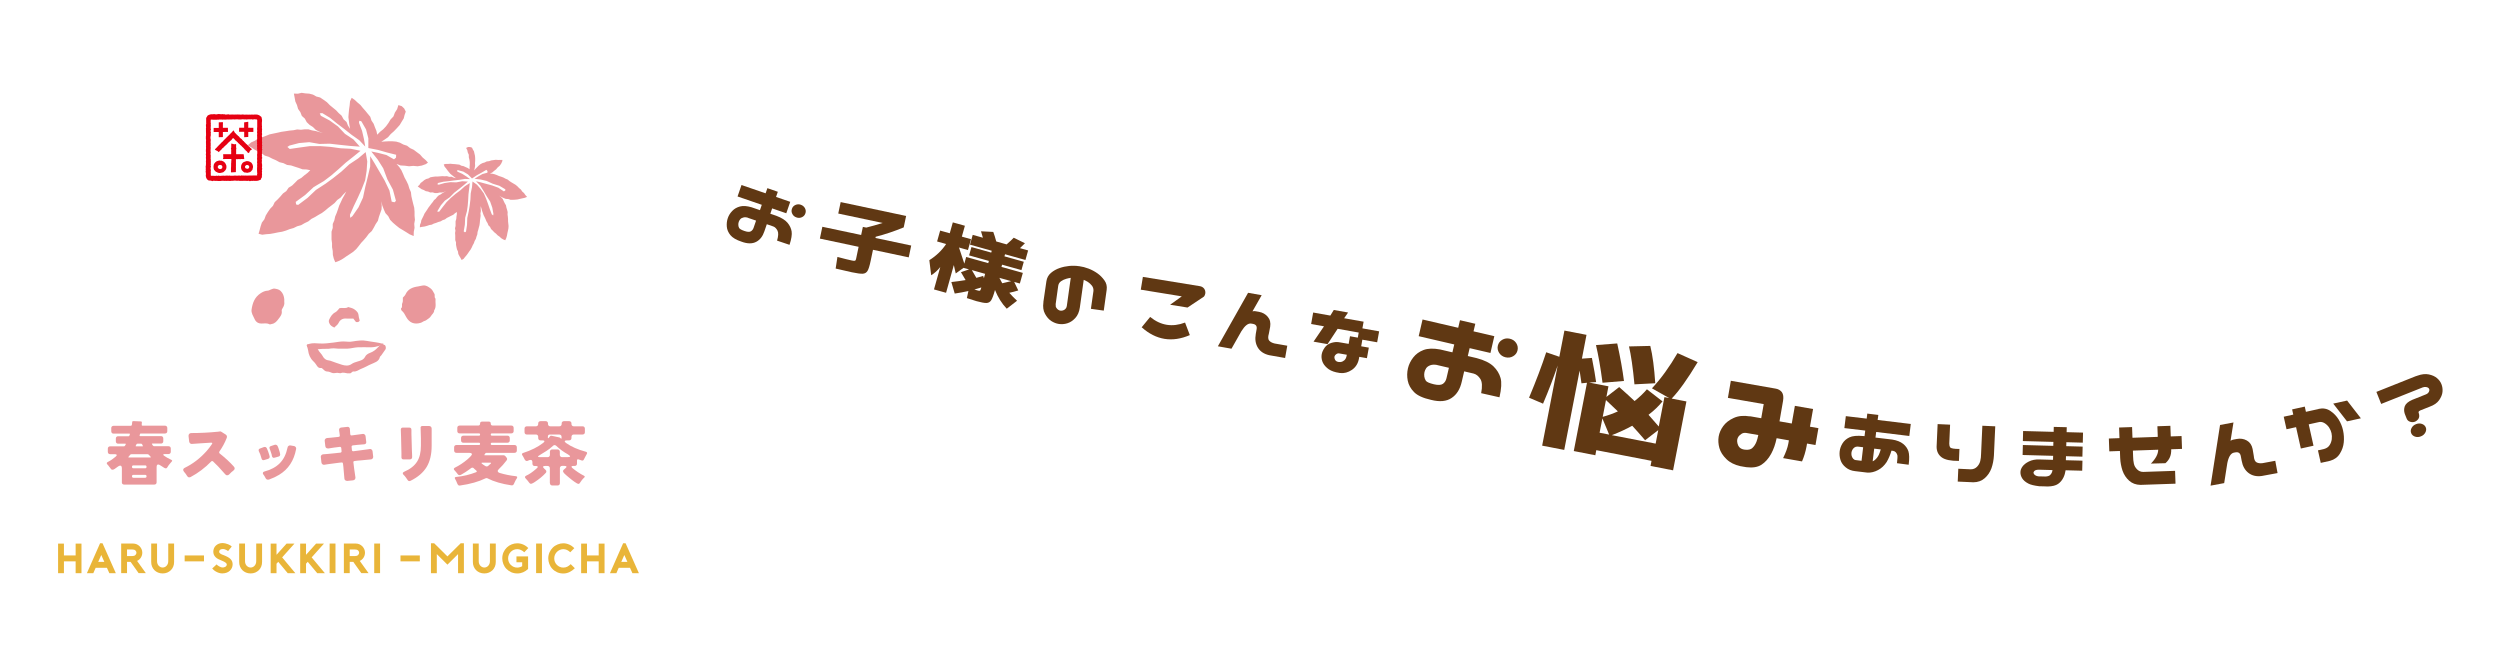 <?xml version="1.0" encoding="UTF-8"?><svg id="_レイヤー_1" xmlns="http://www.w3.org/2000/svg" xmlns:xlink="http://www.w3.org/1999/xlink" viewBox="0 0 393.02 102.33"><defs><style>.cls-1{fill:#e9979b;}.cls-1,.cls-2,.cls-3,.cls-4{stroke-width:0px;}.cls-2{fill:#e9b539;}.cls-5{filter:url(#drop-shadow-1);}.cls-3{fill:#e60012;}.cls-4{fill:#603813;}</style><filter id="drop-shadow-1" filterUnits="userSpaceOnUse"><feOffset dx="0" dy="0"/><feGaussianBlur result="blur" stdDeviation="5"/><feFlood flood-color="#f44d5d" flood-opacity=".2"/><feComposite in2="blur" operator="in"/><feComposite in="SourceGraphic"/></filter></defs><path class="cls-4" d="M116.55,29.08l3.81,1.31.28-.81,1.64.57-.28.81,2.23.77-.62,1.8-2.22-.77c-.1.29-.2.57-.29.84l.96.33c.82.31,1.4.68,1.75,1.1.35.42.56.87.64,1.35.08.48-.03,1.19-.33,2.11l-1.96-.66c.21-.71.24-1.24.07-1.57s-.39-.56-.67-.66l-1.01-.35c-.13.37-.26.74-.38,1.11-.26.79-.69,1.35-1.29,1.66-.6.32-1.37.32-2.29-.02-.85-.28-1.44-.63-1.77-1.04-.33-.41-.52-.85-.56-1.32-.04-.47.01-.92.16-1.36.14-.41.37-.78.7-1.12.32-.34.73-.57,1.22-.7.49-.13,1.1-.08,1.82.13l1.31.45.29-.84-3.81-1.31.62-1.8ZM117.62,34.24c-.29-.09-.54-.11-.75-.05-.22.05-.38.14-.49.27s-.19.26-.24.41c-.05.15-.08.31-.07.49,0,.17.05.33.13.48.08.15.36.31.83.47.46.16.79.18,1,.06.21-.12.36-.31.45-.58l.38-1.11-1.26-.43ZM124.5,32.82c.09-.28.28-.48.55-.6.27-.12.55-.14.85-.03.29.1.51.29.65.55.14.27.16.54.06.81-.09.28-.28.48-.55.6-.27.12-.56.14-.85.03-.3-.1-.51-.28-.65-.55-.14-.27-.16-.54-.06-.81Z"/><path class="cls-4" d="M131.37,42.23l.28-1.84c.96.26,1.7.44,2.21.55.22.05.37.07.45.06s.14-.03.18-.07c.03-.04.07-.13.1-.27l.39-1.86-6.09-1.29.39-1.86,6.1,1.29.27-1.27.53.11c.89-.22,1.75-.47,2.58-.73l-6.98-1.48.38-1.8,10.29,2.18-.38,1.8c-1.49.61-2.95,1.1-4.4,1.47l-.04.19,5.62,1.19-.39,1.86-5.62-1.19-.37,1.76c-.16.77-.32,1.29-.49,1.56s-.41.42-.75.44c-.34.02-.92-.06-1.73-.23l-2.52-.58Z"/><path class="cls-4" d="M152,46.87l.24-1.12c-.69.16-1.41.29-2.15.4l-.53-1.81c.8-.09,1.54-.19,2.24-.31-.22-.38-.46-.8-.73-1.24l1.27-.44-.87-.24-1.22.88-.3-1.32-1.22,4.36-1.9-.53.99-3.52c-.46.57-.94,1-1.43,1.29l-.29-2.37c1.1-.69,1.98-1.54,2.64-2.54l-1.42-.4.48-1.71,1.51.42.48-1.71,1.9.53-.48,1.71,1.44.4-.48,1.71-1.41-.4.84,2.54.29-1.05,3.47.97.1-.35-3.11-.87.37-1.31,3.11.87.08-.29-3.42-.96.43-1.54,1.6.45-.3-1.01,1.93.1c.15.4.31.9.47,1.5l1.63.46c.51-.44.88-.79,1.12-1.05l1.76.87c-.24.25-.5.5-.78.77l1.28.36-.42,1.5-3.21-.9-.09.33,3.04.85-.37,1.31-3.04-.85-.1.35,3.36.94-.47,1.67-.89-.25.64,1.34c-.49.15-.96.28-1.41.37.39.44.79.86,1.22,1.25l-1.62,1.25c-.78-.81-1.39-1.8-1.85-2.95l-.02.09c-.21.76-.41,1.27-.58,1.54-.18.27-.42.41-.74.42-.32.01-.84-.09-1.58-.29l-1.5-.48ZM153.49,43.68l1.07-.3.12.35.19-.68-2.09-.59c.35.59.58.99.71,1.22ZM153.6,45.64c.23.07.38.09.44.07.06-.02.12-.13.18-.33l.05-.19-1.09.32.42.13ZM157.56,44.53c.55-.12,1.02-.23,1.41-.33l-1.86-.52c.08.18.24.46.45.85Z"/><path class="cls-4" d="M169.63,41.84c.52.07,1.02.2,1.51.39.49.19.94.43,1.37.73s.79.67,1.11,1.11.43.93.36,1.47l-.46,3.29-2.02-.28.4-2.82c.02-.31-.06-.58-.24-.82-.18-.23-.4-.43-.64-.59-.22-.13-.43-.24-.65-.33l-.61,4.35c-.1.7-.34,1.25-.72,1.66-.38.41-.79.68-1.24.82-.44.14-.88.17-1.33.11-.42-.06-.82-.22-1.21-.47-.39-.26-.71-.63-.98-1.13-.27-.49-.35-1.09-.25-1.79v-.09s.47-3.23.47-3.23c.08-.54.32-.98.72-1.32s.86-.59,1.35-.76c.49-.17,1-.28,1.52-.33.52-.05,1.04-.04,1.56.04ZM165.97,47.89c-.03.19,0,.35.09.49.09.14.19.25.3.32.11.08.23.12.36.14.12.02.25,0,.39-.04s.27-.12.38-.23c.11-.11.19-.26.22-.45l.62-4.44c-.24.03-.47.08-.71.15-.29.08-.56.21-.81.38-.25.17-.4.41-.45.72l-.41,2.94Z"/><path class="cls-4" d="M183.95,47.91l1.84-1.32-6.45-1.05.33-2.01,8.97,1.46c.28.05.5.18.67.4.16.24.21.49.17.76-.03.18-.1.34-.2.47l-2.59,1.73-2.73-.44ZM180.82,49.83c1.66,1.35,3.48,1.64,5.48.88l.75,1.97c-2.78,1.2-5.31.79-7.57-1.23l1.33-1.62Z"/><path class="cls-4" d="M198.35,46.4l-1.45,2.55c.17-.04.31-.05.43-.03l.58.1c.57.1,1.04.36,1.39.78.36.42.48.94.38,1.58l-.2,1.05c-.16.54-.14.92.06,1.13.19.21.47.35.84.44l1.99.35-.34,1.93-2.5-.44c-.82-.19-1.41-.58-1.78-1.18-.37-.6-.48-1.33-.33-2.17l.13-.74c.08-.47-.1-.74-.56-.83l-.28-.05c-.49-.08-1,.32-1.54,1.18l-1.57,2.77-2.14-.38,4.75-8.41,2.14.38Z"/><path class="cls-4" d="M211.91,49.16l-.6.87,3.06.54-.19,1.05,2.63.47-.31,1.72-2.33-.41-.18,1.04,1.2.21-.3,1.66-1.2-.21-.05.27c-.14.77-.51,1.36-1.1,1.77-.6.41-1.23.58-1.89.5l-.59-.11c-.61-.14-1.09-.37-1.44-.69-.38-.33-.63-.69-.75-1.06-.12-.37-.15-.73-.09-1.07.06-.35.22-.7.47-1.06.25-.36.6-.6,1.03-.74.43-.13.82-.17,1.16-.12.34.06.54.09.6.1l.98.17.21-1.2,1.23.22.14-.8-3.31-.59-1.59,2.41-2.2-.39,1.64-2.41-2.02-.36.32-1.81,2.7.48.54-.88,2.21.39ZM211.31,56.67c.22-.19.35-.45.4-.8l.02-.1-1.14-.2c-.16-.04-.29-.03-.41.04-.11.06-.2.14-.27.22-.07.08-.11.18-.13.28,0,.06,0,.15.03.27s.09.23.17.32c.09.09.21.16.36.19l.13.02c.32.04.6-.04.82-.24Z"/><path class="cls-4" d="M223.65,50.23l5.59,1.3.28-1.19,2.41.56-.28,1.19,3.27.76-.61,2.64-3.27-.76c-.1.42-.19.83-.29,1.24l1.4.33c1.21.32,2.08.76,2.64,1.3.55.54.92,1.15,1.11,1.82.19.67.14,1.68-.17,3.04l-2.88-.65c.2-1.04.16-1.79-.13-2.24-.29-.45-.64-.73-1.05-.84l-1.49-.35c-.13.54-.25,1.09-.38,1.63-.26,1.16-.78,2.01-1.59,2.55-.8.55-1.89.65-3.25.3-1.25-.28-2.13-.68-2.66-1.22s-.86-1.13-.99-1.79c-.13-.65-.12-1.3.03-1.95.14-.6.42-1.17.83-1.7.41-.53.95-.92,1.63-1.18.68-.25,1.54-.28,2.6-.08l1.93.45.29-1.24-5.59-1.3.61-2.64ZM225.94,57.38c-.42-.08-.78-.07-1.08.04s-.51.26-.65.46c-.13.2-.22.4-.27.61-.05.22-.06.46-.03.7.03.24.12.47.25.67.14.2.55.38,1.25.55.67.16,1.15.13,1.43-.07.28-.2.47-.49.56-.89l.38-1.63-1.84-.43ZM235.47,54.35c.09-.4.32-.72.69-.93.37-.22.77-.27,1.2-.17.43.1.77.33,1,.68.23.36.3.74.21,1.14-.09.41-.33.72-.69.93-.37.22-.77.27-1.2.17-.43-.1-.77-.33-1-.69-.23-.36-.3-.74-.21-1.14Z"/><path class="cls-4" d="M249.52,60.17l-.9.09-.29-2-2.42,12.47-3.47-.67,2.44-12.6c-.65,1.91-1.41,3.91-2.3,6l-2.2-.94c1.13-2.7,2.03-5.08,2.7-7.14l2.06.71.8-4.12,3.47.67-.72,3.74,1.57-.11c.32,1.63.54,2.9.66,3.8l-1.1.07,3.04.59-.32,1.67,2.01-1.55c1.08.95,1.88,1.68,2.42,2.2.73-.58,1.38-1.2,1.94-1.85l2.45,1.9c-.59.73-1.32,1.44-2.2,2.11l1.61,1.84.89-4.62.75.15-2.71-1.53c1.42-1.52,2.76-3.37,4.02-5.54l3.17,1.42c-1.6,2.66-2.96,4.57-4.09,5.73l2.32.45-2.1,10.83-3.54-.69.15-.8-8.68-1.68-.15.8-3.39-.66,2.08-10.75ZM250.9,54.25l3.34-.26c.49,2.22.84,4.18,1.06,5.9l-3.37.28c-.31-2.39-.66-4.36-1.03-5.92ZM252.97,68.32l-1.06-2.54-.44,2.25,1.5.29ZM254.35,64.68l-1.88-1.79-.51,2.64c.88-.24,1.67-.53,2.39-.86ZM256.6,66.93c-.97.54-2.04,1.03-3.21,1.48l6.89,1.33.41-2.12-2.07,1.59c-.75-.87-1.42-1.63-2.02-2.28ZM256.09,54.46l3.35-.08c.37,1.5.62,3.46.78,5.87l-3.27.17c-.25-2.64-.54-4.62-.86-5.97Z"/><path class="cls-4" d="M272.1,59.86l7.08,1.24c.4.07.71.26.95.56.22.32.28.77.18,1.36l-.56,3.22,1.93.34.49-2.78,2.86.5-.49,2.78,1.33.23-.46,2.65-1.33-.23-.08.47c-.16.85-.4,1.63-.71,2.34l-2.97-.52c.43-.89.7-1.63.81-2.24l.1-.55-1.93-.34c-.19.94-.48,1.76-.87,2.47-.42.76-.93,1.32-1.51,1.7-.58.38-1.37.51-2.37.39l-.47-.08-.34-.06-.13-.02c-.92-.21-1.65-.57-2.19-1.1-.57-.55-.95-1.14-1.12-1.76-.17-.62-.21-1.23-.11-1.82.1-.56.34-1.11.72-1.63.38-.52.93-.95,1.64-1.27.71-.33,1.56-.41,2.55-.25l-.13-.02c.09,0,.17,0,.26.02l1.65.29.39-2.22-5.63-.98.46-2.67ZM275.48,70.43c.26-.23.48-.56.65-.98.11-.3.21-.65.29-1.06l-1.91-.33c-.27-.03-.51,0-.71.13-.2.12-.36.26-.48.42s-.19.34-.22.54c-.02.13-.01.31.04.54.05.23.15.44.3.61.15.17.36.29.63.35l.21.04c.54.07.94-.02,1.2-.25Z"/><path class="cls-4" d="M290.18,65.42l3.28.39.09-.79,1.74.21-.11.79,5.21.63-.23,1.89-5.21-.63-.11.88,2.62.31c.75.12,1.32.35,1.73.68.41.33.68.72.83,1.17.14.45.16,1.15.04,2.11l-1.84-.24c.08-.68.1-1.1.06-1.26-.04-.16-.12-.31-.23-.44-.11-.13-.26-.21-.43-.24l-.27-.03c-.18.64-.43,1.23-.75,1.78-.36.55-.81.98-1.36,1.27-.55.29-1.1.43-1.67.4l-1.93-.23c-.57-.06-1.06-.25-1.47-.59-.41-.33-.69-.72-.83-1.17s-.18-.9-.13-1.35c.05-.44.2-.86.45-1.26.25-.4.6-.71,1.08-.94.47-.23,1.21-.3,2.2-.21l.18.02.11-.88-3.28-.39.23-1.89ZM292.02,70.21c-.18-.01-.34.03-.48.13s-.25.22-.33.37-.13.3-.15.46,0,.32.03.48c.04.16.12.31.23.45.11.13.25.21.43.23l.9.11.25-2.13-.9-.11ZM294.78,72.28c.25-.22.45-.49.6-.81.11-.25.21-.52.29-.82l-1.03-.12-.24,1.99c.14-.05.26-.14.38-.24Z"/><path class="cls-4" d="M307.94,72.46c-1.28.01-2.18-.18-2.7-.57s-.79-.94-.79-1.66l.16-3.56,1.96.09-.13,2.98c0,.23.04.43.15.59.11.16.59.25,1.45.25l-.08,1.87ZM313.67,67.01l-.21,4.6c-.04.71-.17,1.38-.39,2.01-.23.62-.58,1.14-1.06,1.56-.48.42-1.07.63-1.77.64l-2.47-.11.09-2.02,1.96.09c.38,0,.71-.13.97-.39.26-.26.43-.56.52-.91s.12-.72.13-1.13l.2-4.42,2.04.09Z"/><path class="cls-4" d="M317.99,69.96l4.8.13.02-.62-4.8-.13.04-1.58,4.8.13.02-.78,2.04.05-.02.78,2.58.07-.04,1.58-2.58-.07-.02.62,2.58.07-.04,1.58-2.58-.07-.02.63,2.61.07-.04,1.58-2.61-.07c-.06.41-.17.79-.33,1.12-.21.44-.5.78-.86,1.03-.36.25-.9.38-1.6.4l-.57-.02c-.28,0-.55-.01-.81-.02-.79-.1-1.36-.24-1.69-.42-.46-.24-.78-.52-.97-.83-.19-.31-.28-.63-.27-.96,0-.31.12-.61.33-.9.21-.29.54-.55,1-.78s1.01-.34,1.65-.32l2.14.06.02-.63-4.8-.13.04-1.58ZM321.45,74.92c.38-.01.65-.08.8-.2.15-.12.27-.29.35-.51.02-.09.05-.19.07-.31l-2.13-.06c-.19,0-.35.02-.48.06s-.22.11-.28.19c-.06.08-.09.15-.1.22,0,.05.03.12.08.21s.15.17.27.24c.12.07.28.11.47.13h.12s.81.02.81.02Z"/><path class="cls-4" d="M335.18,67.15l.06,1.67,3.98-.14-.06-1.67,2.04-.07.06,1.67,1.7-.06.07,2.02-1.7.06c.04.91-.26,1.64-.91,2.19l-2.28.06c.76-.77,1.14-1.5,1.15-2.18l-3.98.14.03.9c0,.41.05.79.12,1.14s.25.65.51.91c.26.26.58.4.96.4l5.01-.17.07,2.02-5.52.19c-.71-.02-1.29-.23-1.77-.66s-.82-.95-1.04-1.57c-.21-.63-.34-1.3-.37-2.01l-.04-1.09-1.67.06-.07-2.02,1.67-.06-.06-1.67,2.04-.07Z"/><path class="cls-4" d="M351.12,66.41l-.46,2.89c.15-.1.28-.16.4-.18l.58-.11c.57-.11,1.1-.03,1.58.24s.78.71.91,1.34l.18,1.06c.04.56.19.91.45,1.04.25.13.56.17.94.12l1.99-.37.36,1.93-2.49.46c-.83.11-1.52-.05-2.08-.48-.56-.43-.92-1.07-1.07-1.91l-.14-.74c-.09-.46-.36-.66-.81-.59l-.28.05c-.48.1-.83.65-1.03,1.65l-.49,3.14-2.14.4,1.49-9.54,2.14-.4Z"/><path class="cls-4" d="M364.5,64.28c.69-.15,1.3-.05,1.85.32.54.36.98.82,1.31,1.36.33.54.56,1.11.69,1.72.13.61.17,1.23.11,1.85-.06.63-.26,1.22-.61,1.78-.34.56-.86.94-1.54,1.13l-1.47.33-.44-1.97.97-.22c.39-.11.68-.31.86-.6.19-.29.3-.61.34-.93.04-.33.03-.65-.04-.96-.07-.31-.2-.61-.38-.89-.19-.28-.43-.51-.73-.69-.3-.18-.63-.23-.98-.13l-1.49.33.75,3.36-1.99.44-.75-3.36-1.5.33-.44-1.97,1.5-.33-.18-.82,1.99-.44.18.82,1.99-.44ZM368.98,62.97l2.17,2.79-2.18.48-2.17-2.79,2.18-.48Z"/><path class="cls-4" d="M373.58,61.61l6.2-2.47c.06-.02.11-.04.17-.05l.08-.03c.66-.24,1.26-.31,1.79-.2s.96.3,1.29.58c.33.28.57.6.71.97.14.36.2.76.16,1.19-.04.43-.22.86-.53,1.31-.32.45-.81.78-1.47,1.02l-1.49.59c-.17.08-.26.16-.27.23s0,.14.03.21l.02.06c.16.56-.04.98-.59,1.26-.27.11-.54.11-.8.02-.26-.09-.45-.26-.54-.51l-.29-.73c-.14-.41-.14-.81,0-1.2.15-.39.54-.73,1.19-1.01l2.08-.83c.18-.06.32-.15.41-.26.09-.11.15-.22.17-.32s.02-.19-.01-.28c-.03-.08-.09-.16-.18-.21-.09-.06-.2-.1-.35-.11-.14-.02-.31,0-.49.06l-6.53,2.6-.75-1.88ZM381.35,67.19c.11.26.08.53-.07.81-.15.28-.38.48-.7.6-.32.13-.63.14-.92.04s-.5-.28-.6-.54c-.11-.27-.09-.54.06-.82.15-.28.38-.48.7-.6.32-.13.63-.14.92-.04s.5.28.61.55Z"/><g class="cls-5"><path class="cls-1" d="M19.16,75.84v-2.19c0-.3-.08-.45-.25-.45-.11,0-.22.04-.34.13-.44.35-.73.52-.86.52s-.23-.05-.29-.16c-.04-.06-.09-.12-.14-.18-.05-.06-.09-.12-.14-.18-.08-.12-.16-.22-.25-.3-.16-.17-.14-.31.07-.41.44-.22.84-.5,1.22-.83.14-.11.19-.2.16-.28-.03-.08-.14-.11-.31-.11h-.72c-.11,0-.2-.03-.26-.1s-.1-.15-.1-.26v-.51c0-.11.03-.2.1-.26.07-.07.15-.1.26-.1h2.16c.07,0,.13-.03.18-.1l.12-.21c.04-.07.01-.11-.07-.11h-1.13c-.11,0-.2-.03-.26-.1-.07-.06-.1-.15-.1-.26v-.45c0-.11.03-.2.1-.26.07-.07.15-.1.26-.1h1.65c.06,0,.1-.03.13-.1l.07-.21c.03-.07,0-.1-.08-.1h-2.49c-.11,0-.2-.03-.26-.1s-.1-.15-.1-.26v-.51c0-.11.03-.2.1-.26.07-.06.15-.1.26-.1h2.68c.12,0,.19-.06.21-.19l.04-.37c0-.06.02-.1.05-.14.04-.03.08-.04.14-.04l1.17.05c.12.01.18.07.16.17l-.02.34c-.01.11.03.16.14.16h3.52c.11,0,.2.03.26.1.07.07.1.15.1.26v.51c0,.11-.03.2-.1.26s-.15.1-.26.1h-3.81c-.07,0-.12.03-.13.1l-.05.21c-.03.07,0,.1.07.1h3.29c.11,0,.2.03.26.1.07.06.1.15.1.26v.45c0,.11-.03.2-.1.26-.07.07-.15.1-.26.1h-1.36c-.09,0-.1.04-.05.11l.14.21c.05.07.12.1.21.1h2.24c.11,0,.2.03.26.1.07.06.1.15.1.26v.51c0,.11-.03.2-.1.26-.06.07-.15.1-.26.1h-.57c-.15,0-.24.03-.25.08-.02.05.02.11.12.18.1.06.19.12.26.17.07.05.15.1.24.15.3.16.52.27.66.34s.16.16.03.28c-.06.07-.12.15-.19.22-.19.21-.36.44-.51.7-.05.09-.12.13-.2.13s-.16-.02-.24-.07c-.18-.11-.37-.23-.55-.35-.19-.13-.33-.19-.42-.19-.17,0-.25.14-.25.42v2.38c0,.11-.03.2-.1.26-.07.07-.15.1-.26.1h-4.75c-.11,0-.2-.03-.26-.1-.07-.06-.1-.15-.1-.26ZM20.27,71.92h3.33c.12,0,.14-.04.07-.13l-.24-.26c-.07-.09-.16-.13-.27-.13h-2.46c-.12,0-.21.04-.27.13l-.1.14-.11.12c-.07.09-.05.13.05.13ZM20.98,73.62h1.83c.15,0,.23-.08.23-.23s-.08-.23-.23-.23h-1.83c-.15,0-.23.08-.23.23s.08.23.23.23ZM20.98,75.11h1.83c.15,0,.23-.08.23-.23s-.08-.23-.23-.23h-1.83c-.15,0-.23.08-.23.23s.08.23.23.23ZM21.41,70.17h.99c.07,0,.09-.03.05-.1l-.1-.21c-.04-.07-.09-.11-.17-.11h-.57c-.09,0-.14.04-.16.11l-.11.21c-.04.07-.01.1.07.1Z"/><path class="cls-1" d="M33.37,69.69c0-.06-.06-.1-.17-.1-.13,0-.67.03-1.62.1-.95.07-1.43.1-1.44.1-.09,0-.18-.03-.26-.1-.08-.07-.12-.16-.14-.27l-.1-.87v-.05c0-.14.05-.24.14-.32.07-.06.16-.09.28-.1,1.38,0,2.78-.07,4.2-.21.1,0,.18-.02.23-.03.05-.01.09-.02.11-.02.08,0,.16.03.23.08l.66.42c.08.05.14.12.17.22.01.04.02.08.02.13s-.01.1-.03.16c-.3.77-.69,1.49-1.16,2.15-.03.06-.04.11-.04.16s.03.11.1.16c.88.7,1.62,1.38,2.22,2.06.08.09.12.18.12.27,0,.14-.07.25-.2.35-.12.08-.22.16-.3.24-.08.08-.15.15-.2.2-.05.05-.11.1-.17.17-.09.09-.19.13-.31.13s-.23-.06-.33-.19c-.75-.87-1.39-1.54-1.89-2-.04-.04-.09-.05-.15-.05s-.11.03-.15.08c-.97.99-2.04,1.8-3.22,2.43-.06.04-.14.05-.25.05s-.2-.06-.29-.19c-.15-.25-.3-.47-.48-.66-.1-.12-.15-.22-.15-.32,0-.13.08-.24.23-.32,1.28-.62,2.41-1.49,3.41-2.6.32-.36.61-.73.86-1.11.05-.07.08-.13.08-.17Z"/><path class="cls-1" d="M41.42,72.35c-.17,0-.28-.12-.33-.35-.11-.42-.24-.77-.39-1.04-.03-.06-.04-.12-.04-.19,0-.12.07-.21.22-.26l.58-.22c.06-.02.11-.03.16-.03.15,0,.25.07.33.22.07.15.14.3.19.46.05.16.1.29.13.39.03.1.06.17.07.22.04.12.06.2.06.26s-.02.12-.05.17c-.05.08-.13.14-.24.17l-.57.17s-.08.02-.12.02ZM41.33,74.37c0-.12.08-.2.25-.25,1-.26,1.8-.69,2.41-1.3.6-.61,1-1.42,1.21-2.44.01-.13.07-.22.16-.28.07-.05.14-.08.23-.08.03,0,.06,0,.1.01l.52.09c.12.01.21.07.27.16.05.07.08.14.08.22,0,.04,0,.07-.01.1-.34,1.83-1.23,3.18-2.68,4.05-.46.28-.99.53-1.58.74-.06.01-.11.02-.17.02s-.11-.01-.16-.03c-.09-.05-.15-.12-.2-.2l-.09-.17c-.07-.14-.16-.28-.27-.42-.05-.07-.08-.14-.08-.21ZM43.08,71.98c-.17,0-.28-.09-.33-.28,0-.06-.03-.15-.05-.27l-.21-.63c-.04-.11-.08-.19-.1-.25-.02-.06-.03-.11-.03-.15,0-.13.07-.22.22-.27l.59-.2s.09-.02.14-.02.1.01.15.04c.09.04.15.1.18.17.02.06.04.11.06.15.02.04.04.09.06.13l.21.66c.01.05.03.1.03.14.04.13.05.22.05.27s-.02.1-.05.16c-.06.09-.14.14-.25.16l-.57.16s-.08.01-.11.01Z"/><path class="cls-1" d="M54.52,75.59c-.09,0-.18-.03-.26-.1s-.12-.16-.12-.28l-.12-1.36c0-.15-.02-.31-.04-.47-.02-.16-.04-.29-.05-.4-.01-.11-.03-.18-.06-.22-.03-.04-.07-.06-.13-.06-.01,0-.15.01-.4.04-.2.02-.81.1-1.83.24l-.5.08s-.05.01-.08.01c-.09,0-.17-.03-.24-.08-.09-.07-.15-.16-.16-.29-.07-.57-.1-.87-.1-.89,0-.09.03-.18.09-.25.07-.08.16-.13.28-.14l.52-.04c.69-.06,1.42-.13,2.18-.22.07,0,.11-.03.15-.07.03-.04.05-.08.05-.14,0,0-.02-.18-.05-.51,0-.06-.03-.1-.07-.14s-.08-.05-.12-.05h-.04c-.3.04-.59.07-.89.11s-.59.08-.89.14h-.08c-.14,0-.24-.04-.32-.12-.05-.06-.08-.15-.1-.25-.07-.55-.1-.84-.1-.86,0-.1.03-.19.1-.27s.16-.12.27-.14c.11,0,.3-.03.58-.05.49-.04.87-.08,1.15-.12.09,0,.16-.03.21-.05.04-.03.07-.08.07-.14,0,0,0-.04-.01-.09s-.02-.14-.03-.26-.03-.24-.05-.35-.03-.19-.03-.23c0-.11.04-.2.11-.26.05-.05.12-.08.22-.1.67-.07,1.02-.11,1.03-.11.09,0,.17.03.23.09.07.06.11.15.11.26.02.28.04.46.04.54,0,.23.03.36.07.41.03.04.08.05.14.05h.05l1.7-.23s.04-.01.07-.01c.09,0,.18.03.25.09.09.07.14.16.15.28.07.6.11.91.11.94,0,.11-.04.19-.11.25-.06.04-.13.07-.23.08-.06,0-.15,0-.27.02l-.84.07c-.11.01-.22.03-.33.04-.11.01-.21.02-.3.03-.09.01-.15.04-.18.08-.03.04-.05.08-.05.13,0,0,.02.18.05.51,0,.07.03.13.07.16.04.03.08.05.14.05.01,0,.35-.04,1-.13.51-.06.91-.12,1.19-.16s.43-.07.46-.07c.09,0,.16.03.23.08.09.07.15.17.16.29.07.56.1.85.1.87,0,.1-.03.19-.1.27-.07.08-.15.12-.26.13-.07,0-.14.01-.21.02-.01,0-.46.04-1.35.13-.17,0-.33.02-.5.04-.17.02-.3.04-.41.05-.11.01-.19.03-.23.06-.04.03-.06.07-.06.13,0,.06.04.39.12.98l.2,1.38s.01.05.01.08c0,.1-.03.19-.09.27s-.15.13-.28.15c-.65.07-.98.1-.99.1Z"/><path class="cls-1" d="M63.11,71.91v-.65s-.02-.89-.06-2.59l-.04-1.14c0-.09.03-.16.08-.22.05-.06.13-.09.23-.09h1.01c.09,0,.17.02.23.06.08.06.12.15.12.27v.65c0,.07.02.9.07,2.49.01.34.03.58.03.73,0,.15.01.24.01.28s0,.08,0,.11,0,.05,0,.07c0,.12-.04.2-.12.26-.06.05-.14.08-.24.08h-1c-.09.01-.17-.02-.23-.08-.06-.06-.09-.14-.09-.23ZM66.11,67.26c0-.11.04-.19.11-.24.05-.04.12-.05.21-.05h1.01c.13,0,.23.04.31.12.08.08.11.18.11.3v2.68c0,1.35-.26,2.46-.78,3.33-.54.89-1.39,1.62-2.55,2.19-.06.03-.13.04-.21.04s-.15-.04-.21-.13c-.04-.06-.08-.1-.1-.14-.02-.03-.05-.08-.09-.13-.04-.05-.08-.12-.14-.2s-.11-.14-.15-.19-.08-.09-.11-.12-.06-.06-.09-.09c-.07-.07-.11-.15-.11-.22,0-.1.07-.18.2-.24.96-.41,1.64-.95,2.05-1.6.4-.62.6-1.46.6-2.5v-1.18l-.04-1.36v-.27Z"/><path class="cls-1" d="M72.04,76.25c-.07-.05-.14-.16-.2-.34s-.16-.38-.28-.59c-.13-.21-.07-.33.17-.34,1.1-.11,2.13-.36,3.1-.74.15-.06.17-.15.04-.27l-.2-.17s-.07-.07-.1-.09c-.03-.03-.07-.06-.11-.11-.04-.05-.11-.08-.19-.08s-.15.02-.21.07c-.06.05-.18.13-.35.26-.17.12-.35.25-.54.37-.49.32-.79.48-.91.48s-.21-.04-.27-.12c-.2-.27-.38-.48-.54-.65-.16-.16-.14-.3.06-.41.68-.33,1.33-.76,1.96-1.29.2-.17.38-.35.54-.52.15-.15.21-.27.16-.37-.05-.1-.18-.15-.4-.15h-2.02c-.11,0-.2-.03-.26-.1-.06-.07-.1-.15-.1-.26v-.51c0-.11.03-.2.1-.26.07-.07.15-.1.26-.1h3.55c.12,0,.17-.06.17-.18s-.06-.18-.17-.18h-2.46c-.11,0-.2-.03-.26-.1-.07-.06-.1-.15-.1-.26v-.39c0-.11.03-.2.1-.26s.15-.1.26-.1h2.46c.12,0,.17-.06.17-.18s-.06-.18-.17-.18h-3.05c-.11,0-.2-.03-.26-.1-.07-.06-.1-.15-.1-.26v-.51c0-.11.03-.2.1-.26s.15-.1.26-.1h2.92c.2,0,.3-.1.3-.31s.11-.31.32-.31h1.06c.2,0,.3.1.3.31s.11.31.32.31h2.92c.11,0,.2.03.26.1s.1.15.1.26v.51c0,.11-.03.2-.1.26-.07.07-.15.1-.26.1h-3.05c-.12,0-.19.06-.19.18s.06.18.19.18h2.44c.11,0,.2.03.26.1s.1.15.1.26v.39c0,.11-.03.2-.1.26-.07.07-.15.1-.26.1h-2.44c-.12,0-.19.06-.19.18s.06.18.19.18h3.55c.11,0,.2.03.26.1.07.07.1.15.1.26v.51c0,.11-.03.2-.1.26-.06.06-.15.1-.26.1h-4.44c-.07,0-.13.03-.16.1l-.13.19c-.04.06-.03.09.04.09h2.96c.1,0,.19.04.27.12l.2.24c.12.15.13.29.01.45-.4.53-.8.98-1.21,1.36-.14.12-.2.24-.18.35.02.11.12.2.3.26.83.25,1.67.42,2.52.51.25.02.31.15.16.37-.04.06-.07.12-.11.17s-.07.12-.11.2-.08.15-.11.23c-.04.08-.07.16-.11.24-.08.18-.21.26-.39.23-1.49-.22-2.75-.58-3.76-1.1-.04-.03-.09-.04-.15-.04s-.12.01-.17.04c-1.06.52-2.4.9-4.02,1.13-.09.01-.18,0-.25-.05ZM76.49,73.34c.1,0,.2-.04.28-.12.09-.08.16-.14.21-.19l.1-.08s.01-.02.02-.03c0,0,.03-.02.06-.05s.04-.06.03-.09c-.01-.03-.06-.05-.14-.05h-1.21c-.09,0-.14.02-.15.05-.01.03.02.08.09.13.07.05.14.1.2.15s.12.09.17.11.1.06.16.1c.05.04.11.05.18.05Z"/><path class="cls-1" d="M86.44,75.97v-2.36c0-.11-.03-.2-.1-.26-.07-.06-.15-.1-.26-.1h-.37c-.19,0-.3.04-.33.11s.03.18.17.3l.22.21c.07.07.11.14.12.23,0,.09-.02.17-.09.24-.44.49-1.02.97-1.75,1.45-.07.04-.14.08-.2.12-.17.1-.3.15-.39.15s-.18-.06-.26-.17c-.17-.25-.36-.46-.54-.65-.19-.19-.17-.34.04-.45.49-.22,1-.57,1.54-1.04.06-.05.13-.11.21-.19s.11-.15.08-.21c-.03-.06-.12-.09-.26-.09h-.21c-.11,0-.2-.03-.26-.1s-.1-.15-.1-.26v-.22c0-.25-.1-.38-.29-.38-.08,0-.17.02-.26.06-.09.04-.17.07-.24.1-.06.03-.14.02-.22-.02-.08-.04-.14-.09-.18-.16-.04-.07-.08-.14-.11-.21-.03-.07-.07-.13-.1-.19-.04-.06-.07-.12-.09-.16s-.06-.09-.09-.14c-.12-.18-.08-.3.12-.37,1.26-.41,2.31-.93,3.15-1.58.15-.12.21-.21.19-.29-.03-.08-.14-.11-.33-.11h-.28c-.11,0-.2-.03-.26-.1s-.1-.15-.1-.26v-.2c0-.11-.03-.2-.1-.26-.07-.07-.15-.1-.26-.1h-1.43c-.11,0-.2-.03-.26-.1s-.1-.15-.1-.26v-.57c0-.11.03-.2.1-.26s.15-.1.26-.1h1.43c.11,0,.2-.03.26-.1.06-.07.1-.15.1-.26v-.09c0-.11.03-.2.1-.26.07-.07.15-.1.26-.1h.82c.11,0,.2.03.26.1.07.06.1.15.1.26v.09c0,.11.03.2.1.26.07.07.15.1.26.1h1.43c.11,0,.2-.03.26-.1s.1-.15.1-.26v-.09c0-.11.03-.2.1-.26.07-.07.15-.1.26-.1h.82c.11,0,.2.03.26.1.07.06.1.15.1.26v.09c0,.11.03.2.1.26s.15.1.26.1h1.39c.11,0,.2.03.26.1s.1.15.1.26v.57c0,.11-.03.2-.1.26s-.15.1-.26.1h-1.39c-.11,0-.2.03-.26.1s-.1.15-.1.26v.2c0,.11-.03.2-.1.26s-.15.1-.26.1h-.33c-.21,0-.33.04-.36.12-.03.08.04.18.21.3.82.58,1.85,1.03,3.08,1.36.23.06.28.19.15.4-.03.05-.06.1-.09.16-.03.05-.07.12-.11.2-.04.08-.08.15-.12.23l-.12.23c-.07.15-.18.21-.34.16l-.49-.17c-.08-.03-.14-.03-.18,0-.04.03-.07.09-.07.17v.5c0,.11-.03.2-.1.26-.06.07-.15.1-.26.1h-.25c-.15,0-.23.03-.25.09-.02.06.02.14.12.23.6.49,1.21.9,1.84,1.22.15.08.16.18.03.29-.13.12-.27.26-.4.44s-.23.31-.29.41-.12.14-.19.14-.16-.03-.27-.09-.22-.13-.35-.22c-.13-.09-.27-.19-.41-.3-.14-.11-.28-.22-.41-.33-.42-.34-.7-.59-.83-.73-.13-.15-.19-.27-.18-.35s.06-.16.14-.23l.22-.19c.15-.12.21-.21.18-.28-.03-.07-.13-.11-.32-.11h-.35c-.11,0-.2.03-.26.1-.07.07-.1.15-.1.26v2.36c0,.11-.03.2-.1.26-.07.07-.15.1-.26.1h-.84c-.11,0-.2-.03-.26-.1-.07-.07-.1-.15-.1-.26ZM84.9,71.87h1.19c.11,0,.2-.03.26-.1.07-.06.1-.15.1-.26v-.49c0-.11.03-.2.1-.26.06-.07.15-.1.26-.1h.84c.11,0,.2.03.26.1.06.06.1.15.1.26v.49c0,.11.03.2.1.26.07.07.15.1.26.1h.8c.57,0,.6-.15.11-.44-.67-.37-1.27-.81-1.81-1.32-.09-.09-.19-.14-.28-.14s-.18.04-.27.13c-.32.3-.65.56-1.01.79-.35.23-.66.42-.94.58-.27.16-.4.26-.39.32.01.05.12.08.32.08ZM88.28,68.89v-.22c0-.11-.03-.2-.1-.26s-.15-.1-.26-.1h-1.45c-.23,0-.34.11-.34.34v.16c0,.11.04.12.12.04l.11-.13s.06-.07.11-.14c.05-.07.13-.1.22-.08l1.22.26c.07.01.13.05.2.12.11.12.16.12.16,0Z"/><g id="XqZNtf"><path class="cls-1" d="M63.35,46.77c.13-.16.31-.29.39-.47.38-.87,1.13-1.15,1.98-1.27.26-.04.51-.12.77-.15.51-.07.86.22,1.2.46.27.19.43.55.6.85.13.23-.07.55.18.76-.07.62.18,1.28-.22,1.85.02.4-.35.6-.51.9-.15.27-.49.45-.76.65-.14.1-.33.11-.47.21-.13.09-.25.15-.41.2-.98.28-1.73-.02-2.23-.9-.2-.36-.37-.75-.72-1.03-.08-.07-.14-.32-.1-.35.29-.22.05-.56.2-.83.13-.23.06-.57.08-.86Z"/><path class="cls-1" d="M44.69,47.45c.06.34-.05.68-.27,1.01-.08.12-.16.29-.13.42.09.53-.23.9-.5,1.25-.26.35-.55.72-1.05.8-.13.02-.29.1-.38.05-.39-.21-.8-.13-1.2-.12-.56.02-.93-.23-1.15-.73-.21-.47-.54-.92-.46-1.47.15-1.02.48-1.94,1.41-2.55.36-.24.71-.4,1.15-.42.16,0,.31-.13.48-.18.19-.06.39-.17.57-.14.33.06.68.1.96.37.37.36.52.8.57,1.29.01.11,0,.23,0,.41Z"/><path class="cls-1" d="M48.21,54.25c.05-.05.14-.17.19-.15.59.18,1.25.15,1.6.86.18.38.56.67.76,1.07.11.22.32.42.54.53.18.09.41.08.63.15.61.21,1.21.45,1.82.63.49.15,1.04.24,1.55-.13.24-.18.58-.27.89-.37.44-.14.95-.23,1.21-.76.14-.29.45-.49.78-.61.47-.17.86-.45,1.19-.82.13-.15.29-.29.45-.42.07-.06.19-.12.27-.11.15.02.3.07.42.14.13.07.2.51.1.65-.22.33-.45.65-.68.97-.07.09-.19.16-.21.26-.18.74-.87.86-1.42,1.13-.21.1-.43.18-.64.31-.31.18-.66.3-.99.45-.35.17-.67.42-1.1.37-.25-.03-.34.36-.65.29-.07-.02-.19.01-.3,0-.33-.03-.65-.19-1-.04-.16.07-.4-.04-.6-.04-.22,0-.45.08-.67.05-.29-.05-.58-.26-.86-.25-.37.01-.53-.22-.74-.41-.08-.07-.19-.17-.28-.15-.41.06-.61-.26-.75-.5-.13-.22-.3-.4-.47-.56-.5-.48-.74-1.07-.82-1.75-.03-.25-.14-.49-.23-.79Z"/><path class="cls-1" d="M52.56,51.5c-.37-.17-.66-.34-.8-.71-.08-.2-.1-.37,0-.57.22-.46.47-.88.96-1.13.27-.14.46-.45.66-.65.47-.1.95.12,1.36-.17.29.09.6.14.85.29.25.14.49.35.65.59.13.21.13.5.18.75.04.17.09.33.13.51-.14.26-.39.25-.59.21-.16-.21-.29-.38-.42-.54-.4,0-.77.03-1.13,0-.55-.05-.98.24-1.16.65-.16.36-.46.49-.69.77Z"/></g><path class="cls-1" d="M48.96,54.91c.15.08.27.02.43,0,.18-.01.36,0,.54,0,.25-.01.48-.06.73-.06.34,0,.68,0,1.02-.02.26-.03.52-.08.78-.07.22,0,.44.05.66.05.51,0,1.03.02,1.54,0s1.03-.18,1.56-.21c.67-.04,1.36,0,2.04,0,.49,0,.94-.1,1.41-.24.11-.03.53-.08.61-.24.07-.15-.21-.1-.28-.12-.56-.15-1.17-.22-1.75-.31-.36-.06-.73-.13-1.09-.16-.41-.03-.81.03-1.21.07-.3.04-.61.11-.91.13-.35.02-.69-.06-1.04-.05-.51,0-1.02.1-1.53.17-.74.09-1.47.19-2.21.15-.53-.03-1.08-.1-1.61.05-.18.05-.24.13-.38.29.07.29.42.44.71.59Z"/><path class="cls-1" d="M39.48,23.15l.52.36.55.3.56.28.52.37.61.19.56.29.58.25.56.31.62.15.57.28.63.08.6.2.6.19.6.22.64.02.58.12-.43.42-.5.38-.48.41-.56.31-.44.45-.45.44-.55.34-.36.53-.52.37-.41.48-.43.46-.46.43-.28.58-.44.46-.36.52-.33.54-.22.6-.39.51-.2.6-.16.61-.16.55.57.15.63-.08.63-.05.62-.11.62-.13.62-.1.61-.18.59-.23.61-.17.57-.28.62-.17.55-.32.57-.27.5-.4.56-.29.54-.33.55-.31.51-.38.48-.41.5-.38.5-.39.42-.48.52-.37.41-.48.49-.48-.31.59-.3.53-.25.55-.26.55-.19.58-.2.57-.24.56-.13.6-.25.57v.62s-.19.59-.19.59v.61s0,.61,0,.61l.08.6v.61s.11.61.11.61l.02.62.15.6.23.55.62-.23.59-.33.56-.39.57-.37.51-.35.46-.42.39-.48.38-.49.42-.45.4-.47.37-.5.47-.43.32-.54.29-.55.35-.52.16-.61.2-.58.21-.59.03-.62-.05-.67.14.67.23.6.26.59.44.48.3.58.45.46.49.42.5.4.55.33.54.33.54.34.63.27.02-.67.12-.62-.05-.63.11-.63-.06-.63v-.63s-.05-.63-.05-.63l-.16-.61-.15-.61-.14-.61-.07-.63-.25-.58-.18-.6-.27-.57-.3-.55-.24-.58-.26-.57-.35-.52-.41-.47.62.24.68.04.66.09.67-.06.68.06.66-.11.64-.23.33-.24-.37-.4-.47-.4-.41-.47-.5-.37-.49-.37-.56-.26-.49-.38-.58-.19-.54-.29-.59-.17-.61-.05h-.6s-.6.03-.6.03l-.53.05.5-.33.55-.38.44-.51.5-.44.46-.48.45-.5.34-.57.29-.47.13-.53.19-.53-.25-.5-.38-.36-.53-.17-.2.64-.35.54-.23.61-.45.47-.33.55-.38.52-.44.47-.5.4-.45.46-.12-.59-.23-.56-.21-.57-.34-.51-.19-.59-.39-.47-.38-.47-.4-.45-.38-.47-.46-.39-.44-.41-.47-.33-.26.55-.06.63-.09.62-.06.62-.05.62.08.62.08.62.11.6-.33-.5-.23-.58-.47-.42-.3-.56-.46-.41-.42-.45-.48-.39-.5-.41-.46-.47-.53-.38-.54-.36-.59-.15-.53-.3-.58-.15-.6-.04-.6-.09-.59.14-.63-.02.12.63.11.61.26.57.17.6.36.51.23.59.47.42.3.56.45.43.53.34.44.44.55.29.58.22-.57-.16-.56-.16-.58-.1-.57-.17h-.59s-.59.07-.59.07l-.59-.05-.58.12-.63.06-.63.1-.63.09-.62.14-.62.13-.62.13-.59.24-.6.21-.61.2-.53.36-.59.26-.51.44.56.36ZM45.45,22.9l1.56-.41,1.61-.14,1.6.28,1.61-.04,1.6.18,1.6.17,1.54.11-1.01-1.13-1.33-.88-1.1-1.16-1.29-.93-1.4-.75-.17-.38.4-.04,1.21.74,1.1.89,1.12.85,1.16.92,1.23.87.93.99-.2-1.17-.3-1.3-.48-1.26.04-.32.27.05.08.06.72,1.25.36,1.4v1.52s1.53.3,1.53.3l1.4.4,1.44.36-.02.45-.32.27-1.19-.68-1.32-.34-1.06-.22,1.01,1.27.87,1.38.65,1.73.87,1.62.48,1.77-.23.22-.44-.1-.35-1.74-.77-1.6-.9-1.54-.68-1.17-.68-1.1v1.62s-.38,1.63-.38,1.63l-.4,1.62-.35,1.65-.71,1.53-.96,1.39-.34.25-.04-.48.6-1.36.64-1.33.61-1.35.54-1.39.23-1.47.1-1.49-.25-1.46-1.17.99-1.4.93-1.24,1.14-1.31,1.04-1.16.85-1.54,1-1.33,1.26-1.46,1.09-.32-.06-.07-.41,1.48-1.08,1.35-1.25,1.59-.94,1.15-.87,1.16-1,1.14-1.03,1.2-.95,1.12-.91-1.52-.32-1.61-.08-1.6-.22-1.61-.12h-1.61s-1.6.22-1.6.22l-1.58.23-.37-.32.28-.18Z"/><path class="cls-1" d="M66.42,35.66l.37-.06.36-.1.35-.12.37-.06.33-.17.36-.11.35-.14.36-.1.32-.19.36-.12.3-.23.33-.16.33-.17.34-.16.28-.25.29-.19v.35s-.06.37-.06.37l-.03.37-.11.36v.37s0,.37,0,.37l-.09.37.07.37-.06.37.03.37v.37s0,.37,0,.37l.12.36v.37s.07.37.07.37l.08.36.16.34.05.38.17.33.19.32.16.3.3-.17.23-.29.24-.28.22-.3.21-.31.22-.3.18-.33.15-.34.18-.32.12-.35.19-.33.1-.36.13-.35.04-.37.11-.35.09-.36.1-.36.05-.37.03-.37.05-.37.05-.37-.03-.38.07-.37-.03-.37v-.4s.12.37.12.37l.09.35.12.34.12.34.16.32.15.32.13.33.19.3.13.34.26.26.16.33.26.25.24.26.28.22.25.26.3.21.27.25.31.19.32.13.16-.35.11-.38.07-.4.09-.39.07-.36.02-.37-.04-.37-.04-.36v-.36s-.03-.36-.03-.36l-.05-.36.02-.37-.09-.36-.11-.35-.07-.36-.19-.32-.16-.33-.15-.34-.25-.27-.3-.26.34.22.34.16.35.14.38.02.36.12h.38s.38-.02.38-.02l.37-.04.37-.09.36-.08.37-.08.37-.15-.27-.29-.21-.31-.28-.24-.21-.31-.29-.24-.26-.27-.29-.24-.32-.19-.32-.19-.31-.2-.29-.24-.34-.14-.33-.18-.35-.13-.35-.11-.34-.15-.35-.13-.36-.08-.37-.03.36-.16.3-.26.31-.24.25-.3.31-.26.23-.32.17-.36.04-.24h-.32s-.36.01-.36.01l-.37-.03-.36.05-.36.05-.34.12-.36.04-.32.16-.35.1-.32.17-.28.23-.25.25-.25.26-.2.24.07-.34.07-.39-.02-.4.03-.39v-.39s-.03-.39-.03-.39l-.09-.38-.07-.32-.17-.28-.14-.3-.31-.1h-.31s-.3.15-.3.15l.18.35.08.37.16.35v.39s.09.37.09.37l.06.38v.38s-.03.38-.03.38v.38s-.29-.2-.29-.2l-.33-.14-.32-.15-.35-.07-.32-.17-.36-.04-.35-.04-.35-.02-.35-.04-.35.03h-.36s-.33.07-.33.07l.12.34.24.29.22.3.23.29.24.28.29.23.29.23.29.21-.35-.08-.34-.15-.37.02-.36-.11-.36.02-.36-.02-.36.03-.38.03h-.38s-.38.05-.38.05l-.38.07-.31.18-.35.09-.31.18-.27.23-.29.21-.19.3-.27.25.31.22.3.21.34.13.32.18.36.06.34.15.37-.02.36.11h.37s.36-.08.36-.08h.37s.35-.1.35-.1l.34-.15-.31.17-.3.17-.28.2-.31.16-.25.24-.21.28-.27.22-.19.29-.24.29-.22.3-.23.3-.2.32-.21.31-.21.31-.15.35-.17.34-.17.34-.07.37-.14.35-.03.4.39-.08ZM68.82,33.09l.49-.82.62-.72.79-.55.66-.68.75-.59.74-.59.69-.59-.89-.06-.93.18-.94-.03-.93.14-.9.26-.23-.09.15-.19.81-.19.83-.09.83-.11.87-.1.87-.14.8.03-.57-.41-.66-.42-.73-.33-.12-.15.14-.09h.06s.82.22.82.22l.73.44.63.64.76-.51.75-.41.75-.44.18.2-.02.25-.78.21-.7.4-.54.35.95.11.94.22.99.45,1.03.32.93.55v.19s-.23.14-.23.14l-.87-.58-.99-.36-1.01-.27-.77-.21-.74-.18.67.69.52.84.5.84.54.84.33.94.18.98-.04.25-.22-.18-.31-.82-.28-.82-.3-.82-.35-.81-.51-.71-.57-.67-.71-.51-.08.9-.2.97-.05.99-.12.98-.14.84-.23,1.06-.04,1.08-.16,1.06-.16.11-.2-.14.18-1.07.05-1.08.28-1.05.12-.84.07-.9.05-.91.11-.9.1-.85-.77.49-.71.64-.76.57-.73.62-.68.67-.59.75-.57.75-.29.02.04-.19Z"/><path class="cls-3" d="M35.2,17.93s0,0,0,0c.08.03.15.08.23.08.02,0,.04,0,.06,0,.04,0,.08,0,.12,0,.03,0,.05-.02.08-.02.02,0,.04,0,.06,0,.04,0,.07.01.1,0,.06-.04.11-.03.17,0,.01,0,.03.01.05.02.03.02.07.02.1.01.1,0,.19-.04.29-.01,0,0,.01,0,.02,0,.08-.03.16,0,.25,0,.05,0,.09.03.14,0,.02,0,.04,0,.06,0,.05,0,.09,0,.14,0,.08,0,.16,0,.24-.01.05,0,.09,0,.14,0,.04,0,.07,0,.11.01.02,0,.05,0,.07,0,.04,0,.07-.02.11,0,.08.03.17.02.25,0,.1-.02.21-.03.31,0,.1.02.2.03.3.01.03,0,.06,0,.09,0,.03,0,.06,0,.09,0,.03,0,.07-.01.1,0,.09,0,.18.02.27,0,.03,0,.06,0,.09,0,.03,0,.06.02.09.01.08,0,.17-.01.25-.02.06,0,.12-.01.18.02.01,0,.03,0,.04,0,.06-.01.13-.03.19-.02.06,0,.12,0,.17,0,.03,0,.06,0,.08,0,.03,0,.06,0,.1,0,.05,0,.1,0,.16.02.06.03.13.05.19.07.04.01.07.02.1.05.1.08.2.16.3.24.01,0,.02.02.02.04.02.09.04.19.06.28,0,.04.01.07.02.11,0,.05,0,.1,0,.14.01.07,0,.13-.01.2-.01.05-.02.1-.02.14,0,.15,0,.31.01.46,0,0,0,.02,0,.02,0,.03.02.06.02.09,0,.07,0,.14-.02.2,0,.06-.01.11.02.16.03.05.03.1,0,.16-.01.02-.01.05-.01.08,0,.09.02.17,0,.26,0,.06-.03.11-.01.17,0,.03.01.06.02.09.02.07.02.13,0,.19-.03.07-.03.15-.02.22,0,.09.01.17.02.26,0,.06.01.12.01.18,0,.12-.02.23-.02.34,0,.02,0,.04.01.06.02.04.02.07.02.11,0,.1-.04.2-.02.3,0,0,0,.02,0,.02-.01.06,0,.11.02.16.03.07.02.13-.02.19-.02.03-.02.06,0,.1.02.05.03.1,0,.15-.03.06-.02.12.02.17.03.04.03.09,0,.13-.02.04-.03.08-.03.12,0,.06,0,.11,0,.17,0,.05,0,.11,0,.16,0,.02,0,.04,0,.06.01.09.01.17-.02.25,0,.01,0,.03,0,.04.04.07.04.14.01.22,0,.02,0,.03-.01.05,0,0,0,.02,0,.03.02.05.04.1.07.15h0c-.02.05-.04.1-.06.14-.02.04-.03.09-.01.14.03.11.02.23,0,.35,0,.04-.02.09-.01.13.01.1.02.2.05.3.01.04.01.07,0,.1-.01.02-.01.05,0,.07.02.03.02.07,0,.1,0,.01,0,.03-.01.04-.02.09-.03.18.02.27,0,.01,0,.03,0,.05,0,.04,0,.08-.01.12,0,.04,0,.09-.02.13-.02.05-.02.09,0,.13,0,.02.02.04.02.06,0,.01,0,.03,0,.05-.02.06-.04.13-.03.19,0,.06.01.12.02.18,0,.03.01.07,0,.1,0,.04-.02.07-.02.12,0,.09,0,.17,0,.26,0,.02,0,.04-.02.06-.06.06-.11.14-.12.23,0,.03-.01.05-.02.08,0,.01-.02.02-.03.03-.12.05-.25.09-.37.14-.03.01-.06.02-.09.02-.06,0-.11,0-.17.02-.05.01-.11,0-.16,0-.02,0-.04,0-.06,0-.05,0-.1,0-.16,0-.08-.01-.16-.02-.24,0-.07.02-.13.03-.19,0-.02,0-.03,0-.05-.01,0,0-.01,0-.02,0-.06.02-.12.05-.18.07h-.01c-.05-.03-.1-.05-.16-.08,0,0-.02,0-.02,0-.05,0-.1.02-.14.02-.06.01-.12.02-.19,0-.03,0-.06,0-.08,0-.04,0-.09,0-.13-.01,0,0-.02,0-.03,0-.08,0-.16.01-.24,0-.04,0-.09,0-.13.01-.03,0-.06.02-.08,0-.03-.01-.06-.02-.09,0,0,0-.02,0-.04,0-.08,0-.16,0-.24,0-.07,0-.13,0-.18-.03,0,0-.02,0-.03,0-.04,0-.08,0-.11.01-.05,0-.1.02-.15.01-.08,0-.17-.02-.25-.03-.05,0-.09,0-.14,0-.07.02-.15.03-.23.03-.08,0-.16-.01-.24,0-.07,0-.13.01-.19.03-.03,0-.06,0-.08,0-.02,0-.05-.02-.06-.02-.06.02-.11,0-.16,0-.05,0-.1-.02-.14,0-.06.03-.12.03-.18,0-.02,0-.04-.01-.06-.01-.04,0-.08,0-.13.02-.05,0-.11,0-.16-.01-.03,0-.06,0-.09-.01-.11-.01-.22-.01-.33.01-.04,0-.08.02-.13.02-.07,0-.13,0-.19,0-.03,0-.06,0-.09,0-.03,0-.06-.01-.08,0-.01,0-.02,0-.04,0-.06,0-.13-.01-.19-.02-.02,0-.05,0-.07,0-.03,0-.06.01-.09.01-.11,0-.22-.02-.33-.03-.08,0-.14.04-.21.07h0c-.06-.02-.11-.05-.17-.07-.03-.01-.06-.02-.09-.02-.09,0-.18-.01-.27-.01-.04,0-.07-.01-.09-.03-.06-.05-.12-.09-.19-.14,0,0-.02-.02-.02-.03-.04-.07-.09-.14-.13-.21,0,0-.01-.02-.01-.03,0-.09-.02-.17-.06-.25,0-.01,0-.04,0-.05,0-.07.02-.13.02-.2,0-.07,0-.15,0-.22,0,0,0,0,0-.01-.01-.05-.02-.11-.03-.16-.02-.08-.02-.16.02-.24,0,0,0-.03,0-.04-.01-.04-.03-.07-.02-.11.01-.12.02-.24,0-.36,0-.02,0-.03,0-.05.01-.02,0-.04,0-.06-.02-.02-.02-.05,0-.08.01-.06.02-.11.04-.17,0-.03,0-.06,0-.08-.02-.04-.02-.09,0-.13.01-.04.02-.09,0-.13,0-.02,0-.05,0-.07,0-.03,0-.06,0-.09-.03-.06-.02-.11,0-.17,0-.02.01-.04.01-.07,0-.04,0-.08,0-.13,0-.02,0-.04,0-.05,0-.08-.03-.17-.02-.25,0-.07.02-.14.02-.21,0-.06,0-.11-.01-.17,0-.02-.01-.05-.02-.07,0-.02,0-.03,0-.05,0-.06.02-.13.03-.19,0-.04.01-.08,0-.11-.02-.06-.02-.11-.02-.17,0-.07-.01-.14,0-.21.01-.08.02-.16.02-.24,0-.07.01-.14,0-.21-.01-.08-.02-.17,0-.26.01-.05.02-.1,0-.14,0-.02-.01-.03-.01-.05,0-.02,0-.04,0-.06.01-.05.02-.09,0-.14,0,0,0-.02,0-.03,0-.08,0-.16,0-.24,0-.03,0-.06.01-.08.02-.06,0-.12,0-.18,0,0,0-.02,0-.03-.03-.06-.03-.12-.02-.18,0-.02,0-.05,0-.08-.02-.12,0-.23.02-.35.01-.04.01-.08,0-.13,0-.02-.01-.05,0-.07.01-.06,0-.11,0-.17-.01-.07,0-.13-.01-.2-.01-.11,0-.23,0-.34,0-.04-.01-.09,0-.13,0,0,0-.02,0-.03-.02-.03-.01-.06,0-.1.02-.1.04-.19,0-.29-.01-.03-.01-.06,0-.09.01-.02.01-.04,0-.07-.02-.03-.02-.06,0-.1.01-.04.02-.07.03-.11.01-.04.02-.09,0-.13,0-.01,0-.03,0-.04,0-.06,0-.13,0-.19,0-.05,0-.11,0-.16.01-.13.01-.25,0-.38,0-.01,0-.03,0-.05.08-.12.15-.25.23-.37,0,0,.02-.02.03-.02.11-.06.22-.12.34-.15.09-.02.19-.05.29-.04.11,0,.22.03.32-.02.03-.02.06-.01.09,0,.05.02.1.04.15.03.02,0,.05,0,.07,0,.1.01.2.03.29-.03.06-.03.11-.04.17,0,.02.01.05.01.07,0,.03-.02.07-.02.11,0,.06.02.12.02.18.02.05,0,.11,0,.16-.01.07-.03.14-.02.2.02,0,0,.02.01.03,0,.05-.02.1-.04.16-.06ZM40.43,18.98s0,0,0,0c0-.04,0-.08,0-.12,0-.03-.01-.06-.03-.07-.03-.02-.07-.02-.1-.02-.03,0-.07,0-.1,0-.05,0-.1-.01-.14-.02-.03,0-.06,0-.09,0-.07.01-.15.02-.22.04-.04,0-.07,0-.11-.01-.02-.01-.05-.03-.07-.03-.06,0-.11,0-.17.01-.05,0-.1.02-.15,0-.03-.01-.06,0-.09,0-.02,0-.05,0-.07,0-.09,0-.18-.01-.27.03-.01,0-.03,0-.05,0-.07-.02-.14-.04-.22-.02-.09.02-.18,0-.27-.01-.04,0-.08-.02-.12-.01-.09,0-.18.02-.28.03-.05,0-.11.02-.16,0-.03-.01-.07-.01-.1,0-.04.01-.08.01-.11,0-.05-.02-.1-.02-.15-.02-.02,0-.04,0-.05,0-.06-.01-.11-.01-.16,0-.05.01-.1.02-.15.01-.02,0-.05,0-.07,0-.08.03-.15.02-.23-.01-.03-.01-.06-.01-.09,0-.03,0-.07.02-.11.02-.08-.01-.16,0-.24,0-.1,0-.19.02-.29,0,0,0-.01,0-.02,0-.05.03-.1.02-.15,0-.02,0-.04-.01-.06,0-.08,0-.15.01-.23.02-.08,0-.17,0-.25,0-.02,0-.04-.01-.06-.01-.08,0-.15,0-.23.02-.04,0-.07,0-.1-.02-.01,0-.03,0-.04,0-.02,0-.04,0-.06,0-.06,0-.11,0-.17,0-.02,0-.04,0-.06,0-.05-.02-.1,0-.14.02-.03.01-.06.02-.09,0-.02,0-.04-.02-.05-.01-.04.02-.08.01-.13.02-.07,0-.15,0-.22,0-.07,0-.13,0-.2,0-.06,0-.13,0-.2,0-.1,0-.2-.01-.3-.02-.03,0-.06,0-.08.02-.01,0,0,.04,0,.06,0,0,0,.02,0,.02-.02.14,0,.28,0,.42,0,0,0,.02,0,.02.04.08.04.17,0,.25,0,.01,0,.03,0,.04,0,.01,0,.03,0,.04.05.07.04.15,0,.23,0,.01,0,.03,0,.05,0,.03,0,.05,0,.08-.01.09-.02.17.03.26.02.03.01.06,0,.09-.02.04-.05.09-.05.13,0,.09-.02.18.03.26.03.05.03.1,0,.15-.02.04-.02.08,0,.12,0,.02,0,.05,0,.07-.01.05,0,.09,0,.13,0,.02,0,.04,0,.05,0,.03-.01.07-.02.1-.01.09-.05.17-.03.26,0,.03,0,.06,0,.08,0,.02,0,.04.01.06.02.05.03.09.03.14,0,.06,0,.11,0,.17,0,.05,0,.09-.01.13,0,.02-.02.05-.02.07,0,.07,0,.13.02.2.02.04.02.09,0,.13,0,.02,0,.03,0,.05,0,.04.01.08.01.13,0,.07,0,.14-.02.2,0,.03,0,.06,0,.08,0,.04.02.08.02.12,0,.11,0,.22-.02.32,0,.02,0,.04,0,.07-.03.1-.02.2.02.29,0,.02.01.05,0,.07,0,.07-.02.14-.03.21,0,.03-.01.07,0,.1,0,.05.02.09.03.14,0,.04.01.08,0,.13,0,.05-.02.11,0,.16,0,.04,0,.07-.01.11-.02.04-.02.08,0,.12.01.05.02.09.02.14,0,.05,0,.09,0,.14,0,.04,0,.08,0,.13,0,.01,0,.03,0,.04.02.05.02.1,0,.14-.01.04-.01.08,0,.12,0,.03,0,.07,0,.1,0,.02,0,.05,0,.07.01.05.03.09,0,.14-.04.08-.02.16.03.24.01.02.01.03,0,.05-.02.04-.04.09-.06.13,0,.01,0,.03,0,.04,0,.04,0,.08,0,.12,0,.03,0,.07.02.1.03.05.03.11.02.16,0,0,0,.02,0,.03,0,.05,0,.1-.02.15-.01.04-.01.07,0,.11.02.05.03.1.01.15,0,.03-.01.06,0,.08.01.08,0,.15,0,.23,0,.03,0,.06.02.08,0,.01.03,0,.05.01,0,0,.02,0,.03,0,.06,0,.13.03.19,0,0,0,.01,0,.02,0,.11,0,.23.01.34.02.06,0,.12.01.18-.02.03-.02.06-.02.1,0,.09.03.18.03.27-.02.01,0,.04,0,.05,0,.06.02.11.06.18.03,0,0,0,0,0,0,.09.02.18,0,.26-.01.06,0,.13-.01.19-.01.06,0,.12,0,.18,0,.04,0,.07,0,.11.01.03,0,.05,0,.08,0,.03,0,.07-.01.1-.02.04-.01.08-.01.13,0,.01,0,.03,0,.04,0,.02,0,.04-.01.06-.01.03,0,.07,0,.1.01.06,0,.13.03.19,0,.06-.03.12-.02.17.01.01,0,.03.01.05.01.08,0,.17,0,.25,0,.06,0,.13,0,.19,0,.1-.03.2-.03.3-.03.09,0,.19.02.28.02.01,0,.02,0,.04,0,.11-.01.22-.02.33-.03.02,0,.04,0,.06.01.04.01.07.03.11.03.06,0,.11-.02.15-.04.04-.02.08-.02.12,0,.05.02.09.02.14,0,.02,0,.04,0,.06,0,.09.03.18.03.27,0,.02,0,.04,0,.06,0,.06.01.11.03.17.02.03,0,.05,0,.08,0,.04,0,.08.01.12,0,.06-.02.12-.02.19-.02.1,0,.19.02.29.01.06,0,.12,0,.18,0,0,0,.01,0,.02,0,.04-.02.09-.02.14-.02.07,0,.13,0,.2,0,.06,0,.11.02.17,0,.01,0,.03,0,.04,0,.07.02.13,0,.2,0,0,0,.02,0,.03-.01.02-.01.02-.03.01-.05-.03-.07-.03-.13.01-.19.01-.02.02-.05.01-.07,0-.08-.02-.15-.03-.22,0-.02,0-.04,0-.06,0-.03.02-.06,0-.08,0,0,0-.02,0-.02,0-.07,0-.14-.01-.21,0-.02,0-.03,0-.05.03-.05.03-.1,0-.14-.02-.03-.02-.06,0-.09.02-.08.04-.16.02-.24,0,0,0-.01,0-.02.02-.05,0-.09-.01-.13-.02-.04-.02-.07,0-.11.01-.03.03-.05.03-.08,0-.06,0-.11-.02-.17,0-.04-.02-.08-.02-.13,0-.04.01-.09.02-.13.01-.08.02-.15,0-.23-.01-.05-.02-.11-.02-.17,0-.07.01-.14.02-.21,0,0,0-.02,0-.02,0-.02,0-.04,0-.06,0-.04,0-.07,0-.11,0-.06.02-.12-.02-.18,0,0,0-.01,0-.02.01-.09.03-.17.04-.26,0-.02,0-.04,0-.07,0-.04,0-.07,0-.11,0-.02,0-.05,0-.07,0-.04,0-.07,0-.11,0-.05,0-.11-.01-.16,0-.05.02-.11-.02-.16,0,0,0,0,0-.01,0-.06,0-.12,0-.18,0-.04.01-.07.01-.1,0-.07-.01-.13-.02-.2,0-.03-.01-.07,0-.09.03-.05.02-.1.02-.15,0-.04,0-.08-.01-.11-.03-.07-.03-.13,0-.2.02-.04.02-.07,0-.1-.01-.02-.03-.05-.02-.07.01-.09.03-.19.02-.28,0,0,0,0,0-.01.01-.08.03-.15.01-.23,0-.03,0-.05,0-.08,0-.05,0-.11,0-.16-.01-.11-.02-.22,0-.34,0-.07.04-.14,0-.21,0-.01,0-.03-.01-.05,0-.03-.01-.06-.01-.08,0-.04.01-.08.02-.12.01-.08.03-.16,0-.23,0-.02,0-.03-.01-.05,0-.03,0-.06,0-.09.01-.02,0-.04,0-.07,0-.02-.01-.04,0-.06,0-.07.01-.15.02-.22,0-.06.01-.12,0-.18,0-.01,0-.03,0-.04,0-.09,0-.18,0-.26,0-.13-.01-.26,0-.39,0-.05.02-.1.02-.14Z"/><path class="cls-3" d="M34.4,23.96c-.05-.05-.09-.11-.14-.16-.01-.01-.03-.02-.04-.03-.14-.07-.27-.14-.41-.21,0,0-.02,0-.03-.02.03-.06.05-.13.11-.17.02-.01.03-.03.05-.05.02-.03.05-.06.08-.07,0,0,.01-.01.02-.02.06-.07.11-.14.18-.2.08-.07.15-.14.21-.22.05-.07.12-.12.18-.18.04-.04.08-.08.12-.12,0,0,.01-.02.02-.02.05-.01.06-.05.07-.09,0-.02.02-.04.04-.05.07-.02.12-.06.16-.12.02-.03.05-.06.08-.1.01-.01.03-.03.05-.04,0,0,0,0,0,0,.03-.07.11-.09.14-.15,0-.01.02-.02.03-.03.04-.04.08-.07.11-.11.02-.02.04-.04.06-.05.02,0,.03-.03.04-.04.01-.03.03-.05.06-.07.05-.03.09-.08.13-.13.02-.02.04-.04.07-.06.05-.05.09-.09.14-.14.06-.05.11-.1.16-.15.06-.05.1-.11.14-.17,0,0,.01-.02.02-.02.04-.01.06-.04.09-.07.12-.13.25-.27.37-.41,0,.01.01.02.02.03.07.11.13.23.19.34.02.04.05.07.09.08.03,0,.04.03.05.05.01.03.03.06.06.08.04.02.07.06.1.09.02.03.05.05.08.07.02.02.05.05.07.07.05.05.09.11.16.13,0,0,0,0,0,0,.02.05.08.06.1.1.02.03.04.06.05.09.02.03.04.06.08.08,0,0,.02,0,.03.02.03.05.09.07.13.09.01,0,.02.01.03.03,0,.02.02.03.04.04.01,0,.03,0,.03.01,0,.05.05.08.08.11.04.05.08.11.13.16.02.02.06.02.09.04.01,0,.02.02.03.03.01.03.03.05.04.08.01.03.03.05.06.06.05.02.08.05.11.09.04.08.11.14.18.19,0,0,.01,0,.02.01.08.08.16.15.24.23.03.03.05.06.08.09.04.05.09.09.15.11.01,0,.02.02.03.03.02.05.05.09.1.12.02.01.03.04.05.05.02.01.04.02.06.03.02,0,.03.02.04.04.03.06.05.11.08.17-.08.04-.16.08-.24.12-.02,0-.03.02-.04.04-.05.11-.1.23-.16.34,0,.01-.01.03-.02.04-.06-.03-.12-.05-.17-.08-.02-.01-.04-.03-.07-.04,0,0-.01-.01-.01-.02-.01-.02-.02-.04-.03-.06-.02-.05-.05-.08-.1-.11-.04-.02-.08-.05-.12-.08,0,0-.01-.01-.01-.02-.01-.02-.02-.05-.03-.06-.02-.03-.05-.06-.07-.08-.01-.01-.03-.02-.05-.03-.04-.02-.07-.05-.08-.1,0-.02-.02-.03-.03-.04-.02-.02-.04-.04-.06-.06-.05-.05-.1-.09-.14-.14-.04-.03-.08-.07-.11-.1-.03-.03-.05-.06-.07-.08-.04-.04-.08-.08-.12-.12-.02-.01-.04-.02-.06-.03-.01,0-.03-.02-.04-.03-.03-.06-.07-.1-.11-.14-.01-.02-.04-.03-.06-.04-.03-.01-.04-.03-.05-.05,0,0-.01-.02-.02-.02-.03-.02-.06-.02-.07-.06,0,0,0,0,0,0-.04,0-.04-.04-.06-.07,0-.02-.02-.03-.04-.05-.05-.05-.11-.09-.16-.14-.01,0-.02-.02-.03-.03-.02-.04-.05-.07-.09-.08,0,0-.02,0-.02-.01-.01-.03-.04-.04-.07-.05-.01,0-.03-.02-.03-.03-.01-.02-.02-.04-.03-.06,0,0-.01-.02-.02-.03-.04-.02-.05-.05-.08-.08-.02-.02-.04-.04-.06-.05-.04-.02-.06-.04-.08-.08,0-.01-.01-.02-.02-.03-.03.02-.05.05-.08.07-.03.02-.05.05-.08.07-.01.02-.03.04-.03.06-.01.05-.03.08-.08.09-.02,0-.03.02-.03.04,0,.04-.03.07-.07.07-.06.01-.1.05-.12.1,0,.01-.02.02-.03.02-.04.03-.08.06-.11.1-.01.02-.03.03-.05.04-.04.04-.09.08-.13.12-.02.02-.03.05-.05.07,0,.01-.01.03-.03.03-.05.02-.07.06-.09.1-.01.02-.02.04-.05.04,0,0-.02,0-.02.01-.01.03-.04.05-.07.06-.04.03-.08.06-.1.1-.02.04-.06.07-.09.09-.02.02-.04.04-.07.06-.02.02-.04.03-.06.04-.02.01-.04.02-.04.05-.01.06-.05.1-.11.12-.06.02-.1.07-.14.12,0,0-.01.01-.02.02-.05.04-.09.09-.11.15,0,.01-.02.03-.04.04-.07.03-.12.08-.17.14-.04.06-.1.11-.16.15-.02.01-.04.03-.06.05Z"/><path class="cls-3" d="M38.31,24.25c.03.25.06.5.09.76-.04,0-.08,0-.12,0-.02,0-.03,0-.05,0-.07,0-.14,0-.21-.01-.02,0-.05,0-.07,0-.05,0-.11,0-.16.03,0,0-.02,0-.03,0-.04-.02-.09-.02-.14-.02-.04,0-.08,0-.11,0-.07,0-.14.01-.22.02-.03,0-.05,0-.08,0-.04,0-.08-.01-.12-.02,0,.04,0,.07,0,.1,0,.07,0,.14,0,.21,0,.03,0,.05,0,.08,0,.02,0,.04,0,.06,0,.08,0,.16,0,.25,0,.03,0,.05,0,.08,0,.05,0,.1,0,.15,0,.05,0,.09,0,.14,0,.09-.02.18,0,.27,0,0,0,0,0,0-.02.1.02.2,0,.3,0,.05-.01.09-.01.14,0,.03,0,.07,0,.1,0,.06,0,.11,0,.17-.25.01-.5.03-.76.04,0-.09-.04-.17-.01-.26,0-.02,0-.03,0-.05-.01-.06,0-.12,0-.18,0-.04,0-.07,0-.11,0-.02,0-.03,0-.05,0-.11.01-.22.02-.33,0-.03,0-.05,0-.08,0-.03,0-.05,0-.08.01-.08,0-.15,0-.23,0-.01-.01-.03,0-.04.03-.05,0-.11.02-.17.01-.02,0-.04,0-.07,0-.02,0-.04,0-.06.02-.07.02-.13.02-.2,0-.06,0-.12,0-.18,0,0,0-.01,0-.02-.02,0-.03,0-.05,0-.06,0-.13,0-.19,0-.06,0-.12,0-.18,0-.05,0-.1,0-.15,0-.04,0-.08,0-.12,0-.08,0-.16,0-.24,0-.07,0-.14.01-.21.02-.03,0-.05,0-.08,0-.03-.01-.07-.02-.11-.03.02-.06.04-.12.06-.19,0-.02,0-.05,0-.07,0-.15-.01-.31-.02-.46,0,0,0-.01,0-.02.05,0,.09,0,.14,0,.02,0,.04,0,.07,0,.07,0,.14,0,.2,0,.09,0,.18,0,.27,0,.05,0,.1,0,.14,0,.03,0,.06,0,.09,0,.1,0,.19,0,.29,0,.01,0,.04,0,.04,0,.01-.02.02-.04.02-.06,0-.01,0-.03,0-.04,0-.07,0-.14,0-.22,0-.03,0-.05,0-.08,0,0,0-.01,0-.02-.03-.05,0-.09,0-.13.02-.06.01-.12,0-.18,0-.05-.02-.11-.04-.15,0,0,0-.02,0-.03.04-.06.05-.12.05-.19,0-.04,0-.09,0-.13,0-.04,0-.07,0-.11,0-.04,0-.08,0-.13-.01-.04-.01-.09,0-.13,0-.02.01-.05.02-.08.08.02.15.04.23.06.07.02.14.04.21.06.02,0,.04,0,.07,0,.07-.01.14-.03.22-.04.02.11.04.21.01.32,0,.03,0,.06,0,.09,0,.08,0,.16.03.24.01.04.02.09,0,.13-.03.05-.03.11-.02.17,0,.07,0,.14,0,.21,0,.05,0,.11,0,.16,0,.03,0,.07,0,.11.01.04.01.08,0,.12,0,.01,0,.03,0,.05.06,0,.12,0,.18,0,.02,0,.03,0,.05,0,.08,0,.15,0,.23,0,.02,0,.05,0,.07,0,.02,0,.04,0,.05,0,.05-.02.11,0,.16,0,.02,0,.04,0,.06,0,.05,0,.1,0,.15,0,.02,0,.04,0,.06,0,.02,0,.05,0,.07,0,.04,0,.08.01.12.02Z"/><path class="cls-3" d="M34.62,25.26c.07,0,.14.02.21,0,0,0,.02,0,.02,0,.02.01.03.02.05.03.02.02.04.03.07.03.02,0,.05.01.07.02.04.02.08.04.12.07.04.03.08.06.11.09.04.04.08.08.12.12,0,0,.02.02.02.03.02.05.05.09.07.14.03.06.05.11.08.17.03.06.03.12.03.18,0,.03,0,.06.01.08.01.02.01.05,0,.07-.01.07-.02.14-.03.2,0,.01,0,.03-.01.03-.04.04-.05.1-.07.15,0,.02-.02.04-.03.06-.06.05-.11.11-.16.17-.05.06-.11.1-.17.15-.05.04-.09.07-.16.06,0,0,0,0-.01,0-.09.04-.19.05-.29.07-.04,0-.07.01-.11.02,0,0-.02,0-.02,0-.05,0-.1-.01-.15-.02-.04,0-.08-.03-.13-.03,0,0,0,0,0,0-.07-.04-.14-.07-.21-.11,0,0-.02-.01-.03-.01-.05,0-.08-.03-.11-.06-.06-.06-.13-.12-.18-.2-.01-.02-.04-.03-.05-.04-.01-.01-.02-.03-.03-.04-.01-.04-.02-.09-.04-.13-.02-.02-.02-.06-.02-.09,0-.02-.01-.04-.01-.06,0-.06,0-.11-.01-.17,0,0,0-.01,0-.02-.01-.06,0-.12.02-.19.01-.03,0-.06.01-.09,0-.02,0-.04.01-.05.01-.04.03-.07.04-.11,0-.01.01-.03.02-.04.04-.05.08-.09.11-.14.05-.08.12-.14.2-.18.02-.01.03-.03.05-.05.02-.01.04-.03.06-.03.06-.01.12-.02.17-.05.08-.03.2-.06.32-.06ZM34.96,26.24s0,0,0,0c0-.02,0-.05-.01-.07,0-.02-.02-.04-.03-.06-.01-.02-.03-.05-.04-.07-.01-.02-.03-.04-.05-.05,0,0-.02-.02-.03-.02-.06-.01-.11-.02-.17-.04-.04-.01-.07-.01-.11,0-.04.02-.08.03-.11.04-.03.01-.07.03-.08.07,0,.02-.02.04-.04.05-.02.02-.03.03-.04.06-.01.05-.03.1-.01.15,0,0,0,0,0,0-.01.03,0,.05.03.08.01.01.02.02.03.04.01.03.02.07.06.07,0,0,0,0,0,0,.03.03.06.05.11.06.01,0,.03.02.04.02.07.02.13.02.2,0,.07-.02.13-.04.17-.11.01-.02.04-.04.05-.07.02-.05.02-.09.03-.14Z"/><path class="cls-3" d="M38.38,20.08v-.84c.21-.03.42-.07.64-.1,0,.03.01.06.01.09,0,.08,0,.15,0,.23,0,.12,0,.23,0,.35,0,.05,0,.09,0,.14,0,0,0,0,0,.01,0,.04,0,.08.01.13.12-.03.25.01.39,0,.13-.01.26,0,.4,0v.65h-.8c0,.27,0,.53,0,.79-.21.01-.42.03-.64.04,0-.06,0-.12,0-.18,0-.04,0-.07,0-.11,0-.07,0-.13,0-.2,0-.03,0-.06,0-.1,0-.08,0-.15,0-.23,0-.01,0-.02,0-.03-.06,0-.12,0-.17,0-.03,0-.06,0-.09,0-.08,0-.17,0-.25,0-.09,0-.19,0-.28,0-.01,0-.02,0-.02-.02,0-.21.01-.41.02-.62,0,0,0,0,0,0,.01,0,.02,0,.04,0,.03,0,.07,0,.1,0,.06,0,.13,0,.19,0,.12,0,.24,0,.36,0,.03,0,.06,0,.09,0Z"/><path class="cls-3" d="M35.04,20.09h.79c0,.22,0,.43.01.65-.03,0-.05,0-.08,0-.06,0-.11,0-.17,0-.06,0-.12,0-.17,0-.07,0-.14,0-.21.01-.06,0-.11,0-.17,0v.8c-.22,0-.43.01-.65.02v-.82c-.08,0-.15,0-.22,0-.13,0-.26,0-.39,0-.05,0-.11,0-.16,0,0,0-.02,0-.03,0v-.64h.8v-.88c.22-.01.43-.02.65-.03,0,.02,0,.03,0,.04,0,.08,0,.16.01.24,0,0,0,0,0,0-.03.07,0,.14-.01.21,0,.05,0,.1,0,.15,0,.06,0,.12,0,.18,0,.03,0,.05,0,.08Z"/><path class="cls-3" d="M38.73,25.34s.04-.02.06-.02c.02,0,.04,0,.05,0,.05.01.1.03.16.02,0,0,.02,0,.03,0,.05.03.1.05.16.06.08.01.14.06.2.09,0,0,0,0,0,0,.03.05.08.07.13.09.02.01.04.02.04.05,0,.03.02.04.04.06.02.01.03.03.03.05,0,.03.02.06.05.08,0,0,.01.01.01.02.02.09.07.18.08.28.02.11.01.21-.03.31-.02.04-.03.09-.02.14,0,.01,0,.03-.01.04-.01.03-.03.05-.04.08-.02.06-.08.09-.12.14,0,0-.02.02-.02.03-.03.06-.09.1-.14.14-.08.06-.17.1-.27.11,0,0-.02,0-.03,0-.07.04-.15.04-.23.06,0,0-.01,0-.02,0-.09-.04-.2-.04-.29-.05-.02,0-.03-.01-.05-.01-.02,0-.04-.01-.06,0-.03,0-.05,0-.07-.03-.02-.03-.05-.05-.09-.06,0,0-.02,0-.02-.02-.06-.06-.12-.11-.17-.17-.02-.03-.05-.06-.08-.08,0,0-.01-.02-.01-.03-.01-.06-.04-.11-.07-.16,0-.01-.01-.03-.01-.05,0-.04,0-.08-.02-.12-.03-.04,0-.08,0-.13,0-.02,0-.05,0-.07,0-.12.03-.23.08-.33.03-.05.05-.12.1-.16,0,0,.01-.01.01-.02,0-.04.03-.06.06-.08.06-.04.12-.07.16-.12,0,0,.01,0,.02-.01.12-.04.23-.08.35-.12.01,0,.03,0,.04,0,0,0,0,0,0,0ZM38.88,26.55s0,0,0,0c.04-.01.08-.02.11-.03.03-.01.07-.03.09-.05.05-.05.08-.11.1-.18,0,0,0-.02,0-.03-.02-.03-.02-.05,0-.08,0-.02,0-.03-.01-.05-.02-.02-.05-.05-.06-.07-.02-.05-.07-.05-.09-.09-.06,0-.1-.05-.17-.03,0,0-.02,0-.03,0-.06-.01-.1.02-.15.05-.04.02-.07.05-.09.08-.02.03-.05.06-.06.1-.02.06,0,.12.02.18,0,0,0,0,0,0,.01.02.03.04.04.06.02.04.05.06.09.07.02,0,.03.01.05.02.02,0,.04.02.06.02.03,0,.06,0,.09,0Z"/><path class="cls-2" d="M12.81,85.46v4.65h-.92v-1.86h-1.84v1.86h-.92v-4.65h.92v1.86h1.84v-1.86h.92Z"/><path class="cls-2" d="M16.12,85.41l2.09,4.7h-1.02l-.38-.85h-1.77c-.06.13-.12.27-.19.43-.07.15-.13.29-.18.42h-1.01l2.07-4.7h.39ZM16.4,88.33l-.48-1.08-.48,1.08h.96Z"/><path class="cls-2" d="M22.92,90.1h-1.13l-1.26-1.77h-.56v1.77h-.92v-4.65h1.88c.19,0,.38.04.55.11s.32.18.46.31c.13.13.23.28.31.45.08.17.12.36.12.56,0,.29-.08.55-.23.79-.15.23-.35.4-.59.51l1.37,1.91ZM20.76,87.42c.24,0,.41-.05.52-.16s.17-.23.17-.37-.06-.26-.17-.36c-.11-.1-.28-.15-.52-.15h-.79v1.04h.79Z"/><path class="cls-2" d="M25.57,90.15c-.27,0-.51-.05-.73-.14s-.41-.22-.57-.38c-.16-.16-.28-.35-.37-.57-.09-.22-.13-.46-.13-.73v-2.88h.92v2.76c0,.15.02.3.07.42.05.13.11.23.2.32s.18.15.28.2c.11.05.22.07.33.07s.23-.02.33-.07c.11-.05.2-.11.28-.2.08-.09.15-.19.2-.32.05-.13.07-.27.07-.42v-2.76h.92v2.88c0,.27-.04.51-.13.73-.09.22-.21.41-.37.57-.16.16-.35.28-.57.38-.22.09-.46.14-.73.14Z"/><path class="cls-2" d="M32.07,88.25h-3.04v-.93h3.04v.93Z"/><path class="cls-2" d="M35,90.15c-.2,0-.4-.03-.59-.09s-.37-.14-.54-.25h0c-.12-.07-.23-.16-.32-.25-.09-.09-.16-.15-.19-.19l.69-.64s.08.09.15.14c.07.06.15.11.24.16.09.05.18.09.28.13.1.04.19.05.28.05.08,0,.15,0,.23-.03s.14-.05.21-.08c.06-.04.11-.09.15-.15s.06-.14.06-.23c0-.04-.01-.07-.04-.12-.02-.04-.07-.09-.13-.14s-.14-.1-.25-.16c-.11-.06-.24-.11-.4-.18-.19-.07-.36-.15-.52-.23s-.3-.18-.41-.29-.21-.24-.27-.38c-.06-.14-.1-.31-.1-.49s.04-.37.11-.54c.07-.17.17-.31.3-.43.13-.12.29-.22.47-.29s.39-.1.61-.1c.12,0,.25.02.38.05.13.03.27.07.39.12.13.05.25.1.36.17.11.06.21.13.28.2l-.57.72c-.08-.06-.17-.11-.26-.16-.08-.04-.16-.08-.26-.11-.1-.04-.2-.05-.3-.05-.19,0-.33.04-.43.11-.1.07-.16.18-.16.32,0,.06.02.12.06.17.04.05.09.1.15.14.06.04.14.08.22.12.08.04.17.07.27.1.26.1.49.21.67.31.18.1.33.21.44.33.11.12.19.24.24.38.05.14.07.28.07.44,0,.19-.04.38-.12.55-.08.17-.19.32-.33.45-.14.13-.3.23-.5.3s-.4.11-.63.11Z"/><path class="cls-2" d="M39.4,90.15c-.27,0-.51-.05-.73-.14s-.41-.22-.57-.38c-.16-.16-.28-.35-.37-.57-.09-.22-.13-.46-.13-.73v-2.88h.92v2.76c0,.15.02.3.07.42.05.13.11.23.2.32s.18.15.28.2c.11.05.22.07.33.07s.23-.02.33-.07c.11-.05.2-.11.28-.2.08-.09.15-.19.2-.32.05-.13.07-.27.07-.42v-2.76h.92v2.88c0,.27-.04.51-.13.73-.09.22-.21.41-.37.57-.16.16-.35.28-.57.38-.22.09-.46.14-.73.14Z"/><path class="cls-2" d="M44.36,87.63l2.07,2.48h-1.2l-1.49-1.79s-.08.1-.13.15-.09.1-.14.15v1.49h-.92v-4.65h.92v1.76l1.58-1.76h1.24l-1.94,2.17Z"/><path class="cls-2" d="M49,87.63l2.07,2.48h-1.2l-1.49-1.79s-.08.1-.13.15-.09.1-.14.15v1.49h-.92v-4.65h.92v1.76l1.58-1.76h1.24l-1.94,2.17Z"/><path class="cls-2" d="M51.82,90.1v-4.65h.92v4.65h-.92Z"/><path class="cls-2" d="M57.93,90.1h-1.13l-1.26-1.77h-.56v1.77h-.92v-4.65h1.88c.19,0,.38.04.55.11s.32.18.46.31c.13.13.23.28.31.45.08.17.12.36.12.56,0,.29-.08.55-.23.79-.15.23-.35.4-.59.51l1.37,1.91ZM55.77,87.42c.24,0,.41-.05.52-.16s.17-.23.17-.37-.06-.26-.17-.36c-.11-.1-.28-.15-.52-.15h-.79v1.04h.79Z"/><path class="cls-2" d="M58.83,90.1v-4.65h.92v4.65h-.92Z"/><path class="cls-2" d="M66,88.25h-3.04v-.93h3.04v.93Z"/><path class="cls-2" d="M72.93,85.41v4.7h-.92v-3l-1.67,1.66-1.67-1.66v3h-.92v-4.7h.51l2.08,2.06,2.08-2.06h.5Z"/><path class="cls-2" d="M76.14,90.15c-.27,0-.51-.05-.73-.14s-.41-.22-.57-.38c-.16-.16-.28-.35-.37-.57-.09-.22-.13-.46-.13-.73v-2.88h.92v2.76c0,.15.02.3.07.42.05.13.11.23.2.32s.18.15.28.2c.11.05.22.07.33.07s.23-.02.33-.07c.11-.05.2-.11.28-.2.08-.09.15-.19.2-.32.05-.13.07-.27.07-.42v-2.76h.92v2.88c0,.27-.04.51-.13.73-.09.22-.21.41-.37.57-.16.16-.35.28-.57.38-.22.09-.46.14-.73.14Z"/><path class="cls-2" d="M81.2,87.47h1.82v1.98c-.25.23-.51.4-.79.52s-.57.18-.9.18c-.36,0-.68-.07-.98-.2-.29-.14-.54-.31-.75-.53-.21-.22-.36-.47-.47-.75-.11-.28-.17-.58-.17-.88,0-.36.07-.69.2-.98.13-.29.31-.54.53-.75s.47-.37.75-.48.58-.17.88-.17.62.06.92.19c.3.13.57.31.81.56l-.63.66c-.16-.15-.34-.28-.53-.36-.19-.09-.38-.13-.57-.13s-.39.04-.56.11c-.17.08-.33.18-.46.31-.13.13-.23.29-.31.47-.08.18-.11.37-.11.57s.04.39.11.56.18.33.31.46.28.23.46.31c.17.08.36.11.56.11.13,0,.27-.02.4-.06s.26-.09.37-.16v-.62h-.9v-.92Z"/><path class="cls-2" d="M84.28,90.1v-4.65h.92v4.65h-.92Z"/><path class="cls-2" d="M90.37,89.33c-.26.26-.54.46-.85.61-.3.14-.62.22-.96.22-.36,0-.68-.07-.98-.2-.29-.14-.54-.31-.75-.54-.21-.22-.36-.47-.47-.76-.11-.28-.17-.57-.17-.87,0-.35.07-.66.2-.96.13-.29.31-.54.52-.75s.47-.37.76-.49c.29-.12.58-.18.89-.18s.62.07.92.2c.3.13.57.32.81.56l-.64.65c-.16-.15-.33-.27-.51-.36-.19-.08-.38-.13-.57-.13s-.39.04-.56.12-.33.18-.46.31c-.13.13-.23.29-.31.46-.08.18-.11.37-.11.57s.04.39.11.56.18.33.31.46c.13.13.28.23.46.31.17.08.36.11.56.11.22,0,.43-.05.61-.14s.37-.23.54-.4l.65.64Z"/><path class="cls-2" d="M95.04,85.46v4.65h-.92v-1.86h-1.84v1.86h-.92v-4.65h.92v1.86h1.84v-1.86h.92Z"/><path class="cls-2" d="M98.35,85.41l2.09,4.7h-1.02l-.38-.85h-1.77c-.06.13-.12.27-.19.43-.07.15-.13.29-.18.42h-1.01l2.07-4.7h.39ZM98.63,88.33l-.48-1.08-.48,1.08h.96Z"/></g></svg>